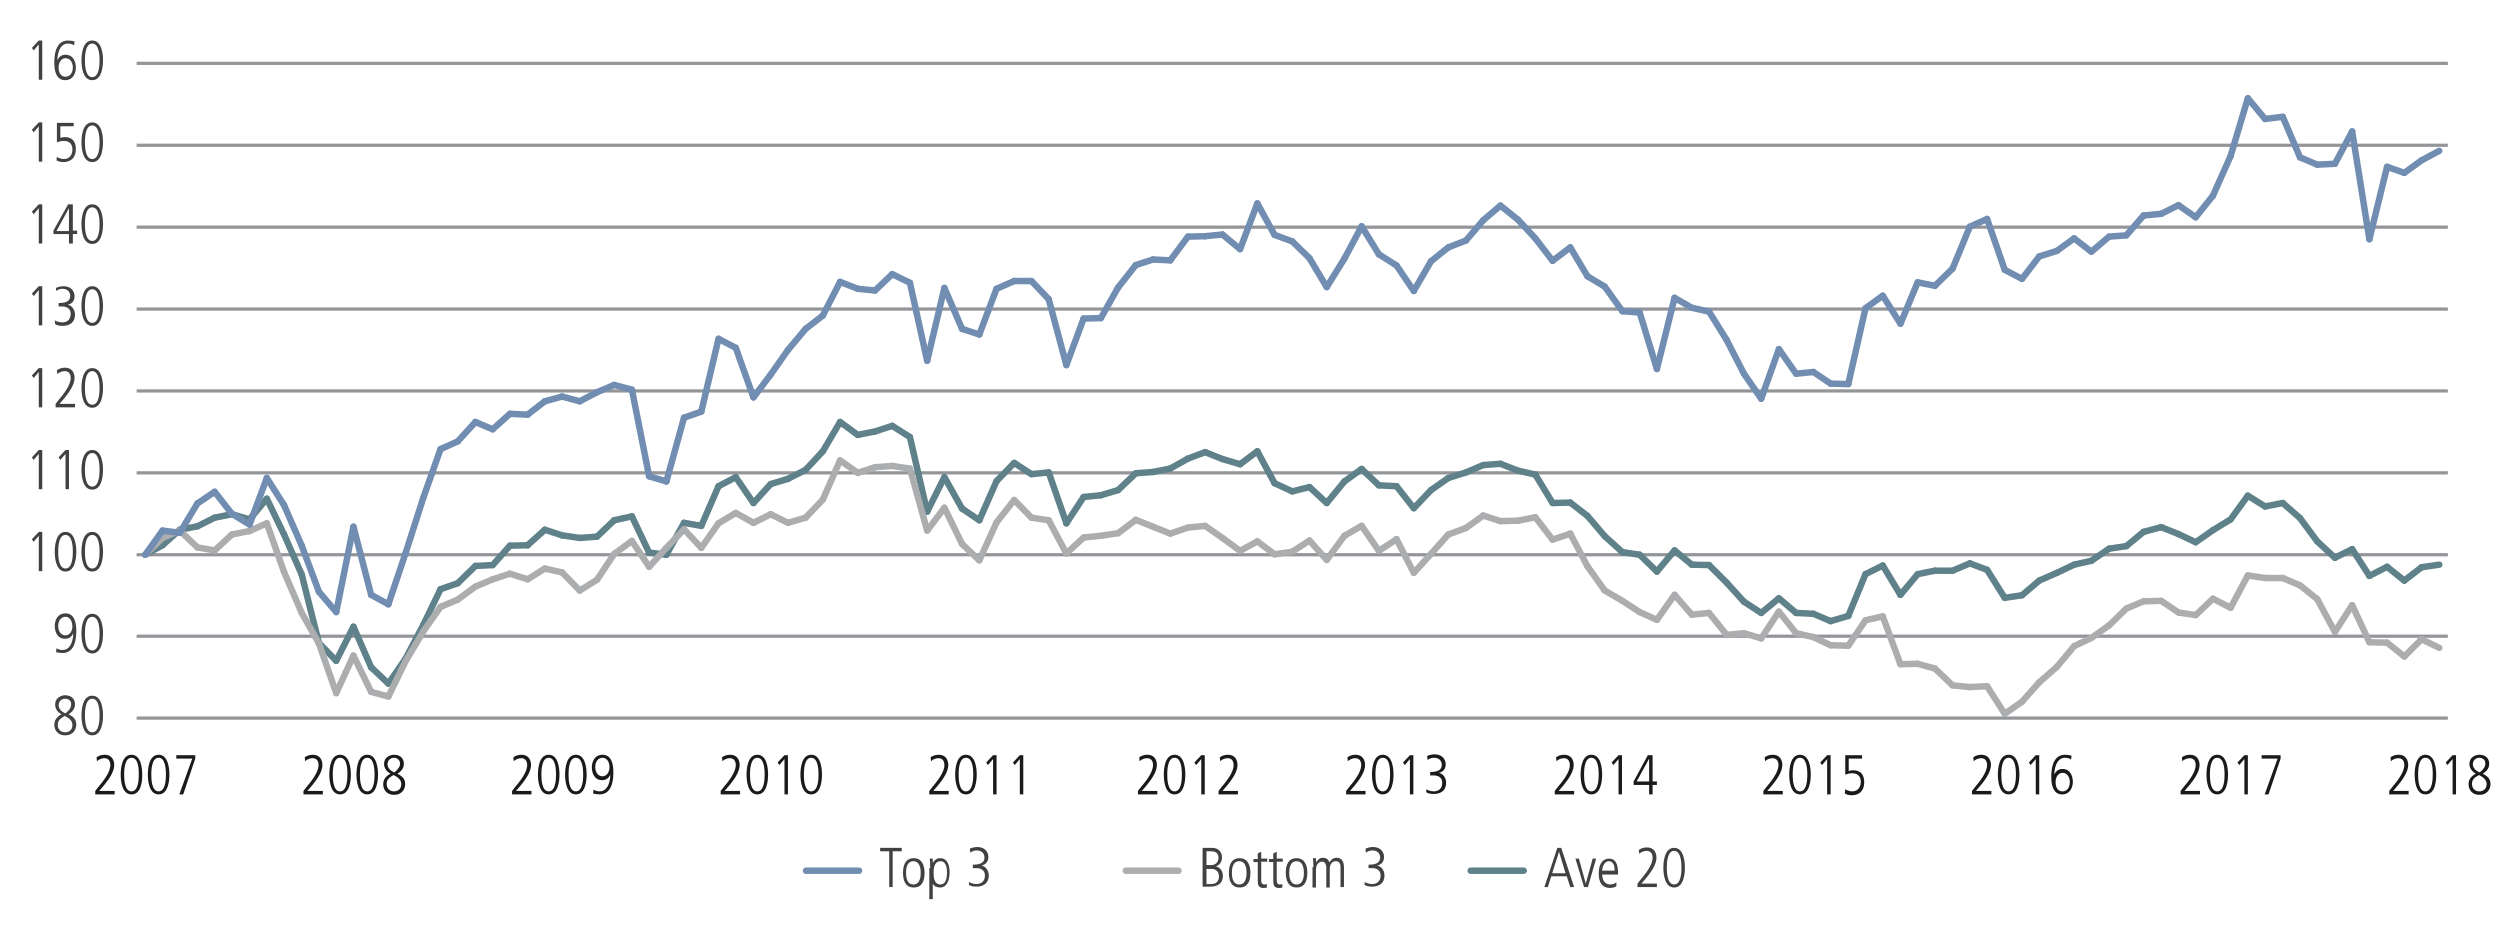 <?xml version="1.0" encoding="utf-8"?>
<!-- Generator: Adobe Illustrator 23.0.2, SVG Export Plug-In . SVG Version: 6.00 Build 0)  -->
<svg version="1.1" id="Layer_1" xmlns="http://www.w3.org/2000/svg" xmlns:xlink="http://www.w3.org/1999/xlink" x="0px" y="0px"
	 viewBox="0 0 580 218" style="enable-background:new 0 0 580 218;" xml:space="preserve">
<style type="text/css">
	.st0{fill:none;}
	.st1{enable-background:new    ;}
	.st2{fill:#414042;}
	.st3{fill:none;stroke:#939598;stroke-width:0.75;stroke-miterlimit:10;}
	.st4{fill:none;stroke:#5E818A;stroke-width:1.5;stroke-linecap:round;stroke-miterlimit:10;}
	.st5{fill:none;stroke:#ACADAF;stroke-width:1.5;stroke-linecap:round;stroke-miterlimit:10;}
	.st6{fill:none;stroke:#718DB1;stroke-width:1.5;stroke-linecap:round;stroke-miterlimit:10;}
	.st7{fill:#1A1A1A;}
</style>
<g id="Guides">
</g>
<g id="Live_Chart">
	<g>
		<g>
			<line class="st0" x1="31.7" y1="166.6" x2="567.9" y2="166.6"/>
		</g>
		<g>
			<g>
				<g class="st1">
					<path class="st2" d="M12.8,163.4c0-1.5,1.4-2.1,2.3-2.1c1.8,0,2.3,1.2,2.3,2.1c0,1.3-1,2-1.5,2.3c0.7,0.4,1.8,0.9,1.8,2.4
						c0,1-0.6,2.5-2.6,2.5c-1.6,0-2.5-1.1-2.5-2.5c0-1.6,1.5-2.3,1.7-2.4C13.4,165.3,12.8,164.5,12.8,163.4z M15,166.1l-0.3,0.2
						c-1.3,0.7-1.3,1.5-1.3,1.9c0,0.9,0.6,1.7,1.7,1.7c0.6,0,1.7-0.3,1.7-1.7C16.8,167,15.8,166.5,15,166.1z M15.1,162.1
						c-0.8,0-1.5,0.6-1.5,1.5c0,0.8,0.6,1.5,1.6,1.9c0.9-0.7,1.3-1.4,1.3-2C16.6,162.6,15.9,162.1,15.1,162.1z"/>
					<path class="st2" d="M21.4,170.6c-2.2,0-2.5-3.1-2.5-4.6s0.3-4.6,2.5-4.6s2.5,3.1,2.5,4.6S23.6,170.6,21.4,170.6z M21.4,162.1
						c-1.6,0-1.7,2.8-1.7,3.9s0.1,3.9,1.7,3.9s1.7-2.8,1.7-3.9S23,162.1,21.4,162.1z"/>
				</g>
				<g class="st1">
					<path class="st2" d="M13.1,150.4c0.2,0.1,0.6,0.4,1.4,0.4c2.4,0,2.5-3.5,2.5-3.9h0c-0.5,1.2-1.5,1.3-1.9,1.3
						c-1.9,0-2.4-1.8-2.4-3c0-1.2,0.6-2.9,2.5-2.9c2.2,0,2.5,2.5,2.5,4c0,1.1,0,5.2-3.2,5.2c-0.5,0-1-0.1-1.5-0.2L13.1,150.4z
						 M15.2,143.1c-0.7,0-1.7,0.5-1.7,2.2c0,0.6,0.3,2.1,1.7,2.1c0.9,0,1.6-0.9,1.6-2.1C16.7,143.5,15.8,143.1,15.2,143.1z"/>
					<path class="st2" d="M21.4,151.6c-2.2,0-2.5-3.1-2.5-4.6s0.3-4.6,2.5-4.6s2.5,3.1,2.5,4.6S23.6,151.6,21.4,151.6z M21.4,143.1
						c-1.6,0-1.7,2.8-1.7,3.9s0.1,3.9,1.7,3.9s1.7-2.8,1.7-3.9S23,143.1,21.4,143.1z"/>
				</g>
				<g class="st1">
					<path class="st2" d="M9,123.4h0.8v9.1H9v-8.2l-1.2,1.4l-0.4-0.6L9,123.4z"/>
					<path class="st2" d="M15.2,132.6c-2.2,0-2.5-3.1-2.5-4.6s0.3-4.6,2.5-4.6s2.5,3.1,2.5,4.6S17.4,132.6,15.2,132.6z M15.2,124.1
						c-1.6,0-1.7,2.8-1.7,3.9s0.1,3.9,1.7,3.9s1.7-2.8,1.7-3.9S16.8,124.1,15.2,124.1z"/>
					<path class="st2" d="M21.4,132.6c-2.2,0-2.5-3.1-2.5-4.6s0.3-4.6,2.5-4.6s2.5,3.1,2.5,4.6S23.6,132.6,21.4,132.6z M21.4,124.1
						c-1.6,0-1.7,2.8-1.7,3.9s0.1,3.9,1.7,3.9s1.7-2.8,1.7-3.9S23,124.1,21.4,124.1z"/>
				</g>
				<g class="st1">
					<path class="st2" d="M9,104.4h0.8v9.1H9v-8.2l-1.2,1.4l-0.4-0.6L9,104.4z"/>
					<path class="st2" d="M15.2,104.4H16v9.1h-0.8v-8.2l-1.2,1.4l-0.4-0.6L15.2,104.4z"/>
					<path class="st2" d="M21.4,113.6c-2.2,0-2.5-3.1-2.5-4.6s0.3-4.6,2.5-4.6s2.5,3.1,2.5,4.6S23.6,113.6,21.4,113.6z M21.4,105.1
						c-1.6,0-1.7,2.8-1.7,3.9s0.1,3.9,1.7,3.9s1.7-2.8,1.7-3.9S23,105.1,21.4,105.1z"/>
				</g>
				<g class="st1">
					<path class="st2" d="M9,85.4h0.8v9.1H9v-8.2l-1.2,1.4l-0.4-0.6L9,85.4z"/>
					<path class="st2" d="M12.9,93.7l0.7-0.9c1.1-1.3,2.8-3.4,2.8-5.1c0-0.9-0.4-1.6-1.4-1.6c-0.6,0-1.3,0.3-1.7,0.7l-0.1-0.9
						c0.4-0.3,1-0.6,1.9-0.6c1.6,0,2.2,1.2,2.2,2.4c0,1.7-1.5,3.6-2.3,4.6l-1.2,1.4h3.6v0.8h-4.5V93.7z"/>
					<path class="st2" d="M21.4,94.6c-2.2,0-2.5-3.1-2.5-4.6s0.3-4.6,2.5-4.6s2.5,3.1,2.5,4.6S23.6,94.6,21.4,94.6z M21.4,86.1
						c-1.6,0-1.7,2.8-1.7,3.9s0.1,3.9,1.7,3.9s1.7-2.8,1.7-3.9S23,86.1,21.4,86.1z"/>
				</g>
				<g class="st1">
					<path class="st2" d="M9,66.4h0.8v9.1H9v-8.2l-1.2,1.4l-0.4-0.6L9,66.4z"/>
					<path class="st2" d="M12.7,74.3c0.2,0.2,1.1,0.5,1.7,0.5c1,0,2-0.5,2-2c0-1.2-0.9-1.7-2-1.7h-0.8v-0.8c1.3,0,2.7-0.2,2.7-1.7
						c0-0.2-0.1-1.6-1.8-1.6c-0.4,0-0.9,0.1-1.5,0.5L13,66.8c0.3-0.2,1.2-0.4,1.7-0.4c2,0,2.6,1.4,2.6,2.3c0,1.1-0.6,1.8-1.6,2v0
						c0.7,0.1,1.7,0.9,1.7,2.3c0,1.7-1.1,2.6-2.9,2.6c-0.9,0-1.4-0.2-1.7-0.4L12.7,74.3z"/>
					<path class="st2" d="M21.4,75.6c-2.2,0-2.5-3.1-2.5-4.6s0.3-4.6,2.5-4.6s2.5,3.1,2.5,4.6S23.6,75.6,21.4,75.6z M21.4,67.1
						c-1.6,0-1.7,2.8-1.7,3.9s0.1,3.9,1.7,3.9s1.7-2.8,1.7-3.9S23,67.1,21.4,67.1z"/>
				</g>
				<g class="st1">
					<path class="st2" d="M9,47.4h0.8v9.1H9v-8.2l-1.2,1.4l-0.4-0.6L9,47.4z"/>
					<path class="st2" d="M15.8,47.4h1.1v6.1h1v0.8h-1v2.2H16v-2.2h-3.6v-0.8L15.8,47.4z M13.1,53.6H16v-5.3h0L13.1,53.6z"/>
					<path class="st2" d="M21.4,56.6c-2.2,0-2.5-3.1-2.5-4.6s0.3-4.6,2.5-4.6s2.5,3.1,2.5,4.6S23.6,56.6,21.4,56.6z M21.4,48.1
						c-1.6,0-1.7,2.8-1.7,3.9s0.1,3.9,1.7,3.9s1.7-2.8,1.7-3.9S23,48.1,21.4,48.1z"/>
				</g>
				<g class="st1">
					<path class="st2" d="M9,28.4h0.8v9.1H9v-8.2l-1.2,1.4l-0.4-0.6L9,28.4z"/>
					<path class="st2" d="M13.2,36.4c0.6,0.4,1.3,0.5,1.6,0.5c1.5,0,2-1.2,2-2.2c0-1.1-0.5-2-2-2c-0.7,0-0.9,0.1-1.5,0.3
						c0,0,0,0-0.1,0v-4.5h3.9v0.8H14V32c0.2-0.1,0.6-0.2,1-0.2c2,0,2.6,1.3,2.6,2.8c0,1.7-0.9,3-2.9,3c-0.8,0-1.2-0.2-1.6-0.4
						L13.2,36.4z"/>
					<path class="st2" d="M21.4,37.6c-2.2,0-2.5-3.1-2.5-4.6s0.3-4.6,2.5-4.6s2.5,3.1,2.5,4.6S23.6,37.6,21.4,37.6z M21.4,29.1
						c-1.6,0-1.7,2.8-1.7,3.9s0.1,3.9,1.7,3.9s1.7-2.8,1.7-3.9S23,29.1,21.4,29.1z"/>
				</g>
				<g class="st1">
					<path class="st2" d="M9,9.4h0.8v9.1H9v-8.2l-1.2,1.4l-0.4-0.6L9,9.4z"/>
					<path class="st2" d="M17.2,10.5c-0.2-0.1-0.6-0.4-1.4-0.4c-2.4,0-2.5,3.5-2.5,3.9h0c0.5-1.2,1.5-1.3,1.9-1.3
						c1.9,0,2.4,1.8,2.4,3c0,1.2-0.6,2.9-2.5,2.9c-2.2,0-2.5-2.5-2.5-4c0-1.1,0-5.2,3.2-5.2c0.5,0,1,0.1,1.5,0.2L17.2,10.5z
						 M15.2,17.8c0.7,0,1.7-0.5,1.7-2.2c0-0.6-0.3-2.1-1.7-2.1c-0.9,0-1.6,0.9-1.6,2.1C13.6,17.4,14.5,17.8,15.2,17.8z"/>
					<path class="st2" d="M21.4,18.6c-2.2,0-2.5-3.1-2.5-4.6s0.3-4.6,2.5-4.6s2.5,3.1,2.5,4.6S23.6,18.6,21.4,18.6z M21.4,10.1
						c-1.6,0-1.7,2.8-1.7,3.9s0.1,3.9,1.7,3.9s1.7-2.8,1.7-3.9S23,10.1,21.4,10.1z"/>
				</g>
			</g>
			<line class="st0" x1="31.7" y1="166.6" x2="31.7" y2="14.7"/>
			<g>
				<g>
					<line class="st3" x1="31.7" y1="166.6" x2="567.9" y2="166.6"/>
					<line class="st3" x1="31.7" y1="147.6" x2="567.9" y2="147.6"/>
					<line class="st3" x1="31.7" y1="128.7" x2="567.9" y2="128.7"/>
					<line class="st3" x1="31.7" y1="109.7" x2="567.9" y2="109.7"/>
					<line class="st3" x1="31.7" y1="90.7" x2="567.9" y2="90.7"/>
					<line class="st3" x1="31.7" y1="71.7" x2="567.9" y2="71.7"/>
					<line class="st3" x1="31.7" y1="52.7" x2="567.9" y2="52.7"/>
					<line class="st3" x1="31.7" y1="33.7" x2="567.9" y2="33.7"/>
					<line class="st3" x1="31.7" y1="14.7" x2="567.9" y2="14.7"/>
				</g>
			</g>
		</g>
		<g>
			<g>
				<g>
					<line class="st4" x1="37.7" y1="126.5" x2="33.7" y2="128.7"/>
					<line class="st4" x1="41.7" y1="122.9" x2="37.7" y2="126.5"/>
					<line class="st4" x1="45.8" y1="122.1" x2="41.7" y2="122.9"/>
					<line class="st4" x1="49.8" y1="120.1" x2="45.8" y2="122.1"/>
					<line class="st4" x1="53.8" y1="119.3" x2="49.8" y2="120.1"/>
					<line class="st4" x1="57.9" y1="120.5" x2="53.8" y2="119.3"/>
					<line class="st4" x1="61.9" y1="115.7" x2="57.9" y2="120.5"/>
					<line class="st4" x1="65.9" y1="124" x2="61.9" y2="115.7"/>
					<line class="st4" x1="70" y1="133.3" x2="65.9" y2="124"/>
					<line class="st4" x1="74" y1="149.2" x2="70" y2="133.3"/>
					<line class="st4" x1="78" y1="153.3" x2="74" y2="149.2"/>
					<line class="st4" x1="82" y1="145.4" x2="78" y2="153.3"/>
					<line class="st4" x1="86.1" y1="154.8" x2="82" y2="145.4"/>
					<line class="st4" x1="90.1" y1="158.6" x2="86.1" y2="154.8"/>
					<line class="st4" x1="94.1" y1="152.8" x2="90.1" y2="158.6"/>
					<line class="st4" x1="98.2" y1="145" x2="94.1" y2="152.8"/>
					<line class="st4" x1="102.2" y1="136.7" x2="98.2" y2="145"/>
					<line class="st4" x1="106.2" y1="135.3" x2="102.2" y2="136.7"/>
					<line class="st4" x1="110.3" y1="131.3" x2="106.2" y2="135.3"/>
					<line class="st4" x1="114.3" y1="131.1" x2="110.3" y2="131.3"/>
					<line class="st4" x1="118.3" y1="126.6" x2="114.3" y2="131.1"/>
					<line class="st4" x1="122.4" y1="126.5" x2="118.3" y2="126.6"/>
					<line class="st4" x1="126.4" y1="122.9" x2="122.4" y2="126.5"/>
					<line class="st4" x1="130.4" y1="124.2" x2="126.4" y2="122.9"/>
					<line class="st4" x1="134.5" y1="124.8" x2="130.4" y2="124.2"/>
					<line class="st4" x1="138.5" y1="124.5" x2="134.5" y2="124.8"/>
					<line class="st4" x1="142.5" y1="120.7" x2="138.5" y2="124.5"/>
					<line class="st4" x1="146.6" y1="119.8" x2="142.5" y2="120.7"/>
					<line class="st4" x1="150.6" y1="128.2" x2="146.6" y2="119.8"/>
					<line class="st4" x1="154.6" y1="128.7" x2="150.6" y2="128.2"/>
					<line class="st4" x1="158.7" y1="121.3" x2="154.6" y2="128.7"/>
					<line class="st4" x1="162.7" y1="122" x2="158.7" y2="121.3"/>
					<line class="st4" x1="166.7" y1="112.8" x2="162.7" y2="122"/>
					<line class="st4" x1="170.7" y1="110.7" x2="166.7" y2="112.8"/>
					<line class="st4" x1="174.8" y1="116.7" x2="170.7" y2="110.7"/>
					<line class="st4" x1="178.8" y1="112.3" x2="174.8" y2="116.7"/>
					<line class="st4" x1="182.8" y1="111.1" x2="178.8" y2="112.3"/>
					<line class="st4" x1="186.9" y1="109" x2="182.8" y2="111.1"/>
					<line class="st4" x1="190.9" y1="104.7" x2="186.9" y2="109"/>
					<line class="st4" x1="194.9" y1="97.9" x2="190.9" y2="104.7"/>
					<line class="st4" x1="199" y1="100.9" x2="194.9" y2="97.9"/>
					<line class="st4" x1="203" y1="100.1" x2="199" y2="100.9"/>
					<line class="st4" x1="207" y1="98.8" x2="203" y2="100.1"/>
					<line class="st4" x1="211.1" y1="101.4" x2="207" y2="98.8"/>
					<line class="st4" x1="215.1" y1="118.7" x2="211.1" y2="101.4"/>
					<line class="st4" x1="219.1" y1="110.7" x2="215.1" y2="118.7"/>
					<line class="st4" x1="223.2" y1="118" x2="219.1" y2="110.7"/>
					<line class="st4" x1="227.2" y1="120.7" x2="223.2" y2="118"/>
					<line class="st4" x1="231.2" y1="111.6" x2="227.2" y2="120.7"/>
					<line class="st4" x1="235.3" y1="107.4" x2="231.2" y2="111.6"/>
					<line class="st4" x1="239.3" y1="110" x2="235.3" y2="107.4"/>
					<line class="st4" x1="243.3" y1="109.6" x2="239.3" y2="110"/>
					<line class="st4" x1="247.4" y1="121.4" x2="243.3" y2="109.6"/>
					<line class="st4" x1="251.4" y1="115.3" x2="247.4" y2="121.4"/>
					<line class="st4" x1="255.4" y1="114.9" x2="251.4" y2="115.3"/>
					<line class="st4" x1="259.4" y1="113.7" x2="255.4" y2="114.9"/>
					<line class="st4" x1="263.5" y1="109.8" x2="259.4" y2="113.7"/>
					<line class="st4" x1="267.5" y1="109.5" x2="263.5" y2="109.8"/>
					<line class="st4" x1="271.5" y1="108.7" x2="267.5" y2="109.5"/>
					<line class="st4" x1="275.6" y1="106.4" x2="271.5" y2="108.7"/>
					<line class="st4" x1="279.6" y1="104.9" x2="275.6" y2="106.4"/>
					<line class="st4" x1="283.6" y1="106.5" x2="279.6" y2="104.9"/>
					<line class="st4" x1="287.7" y1="107.7" x2="283.6" y2="106.5"/>
					<line class="st4" x1="291.7" y1="104.7" x2="287.7" y2="107.7"/>
					<line class="st4" x1="295.7" y1="112.1" x2="291.7" y2="104.7"/>
					<line class="st4" x1="299.8" y1="114" x2="295.7" y2="112.1"/>
					<line class="st4" x1="303.8" y1="113" x2="299.8" y2="114"/>
					<line class="st4" x1="307.8" y1="116.7" x2="303.8" y2="113"/>
					<line class="st4" x1="311.9" y1="111.7" x2="307.8" y2="116.7"/>
					<line class="st4" x1="315.9" y1="108.8" x2="311.9" y2="111.7"/>
					<line class="st4" x1="319.9" y1="112.6" x2="315.9" y2="108.8"/>
					<line class="st4" x1="324" y1="112.8" x2="319.9" y2="112.6"/>
					<line class="st4" x1="328" y1="117.9" x2="324" y2="112.8"/>
					<line class="st4" x1="332" y1="113.7" x2="328" y2="117.9"/>
					<line class="st4" x1="336" y1="110.9" x2="332" y2="113.7"/>
					<line class="st4" x1="340.1" y1="109.6" x2="336" y2="110.9"/>
					<line class="st4" x1="344.1" y1="107.9" x2="340.1" y2="109.6"/>
					<line class="st4" x1="348.1" y1="107.6" x2="344.1" y2="107.9"/>
					<line class="st4" x1="352.2" y1="109.2" x2="348.1" y2="107.6"/>
					<line class="st4" x1="356.2" y1="110.1" x2="352.2" y2="109.2"/>
					<line class="st4" x1="360.2" y1="116.7" x2="356.2" y2="110.1"/>
					<line class="st4" x1="364.3" y1="116.6" x2="360.2" y2="116.7"/>
					<line class="st4" x1="368.3" y1="119.7" x2="364.3" y2="116.6"/>
					<line class="st4" x1="372.3" y1="124.4" x2="368.3" y2="119.7"/>
					<line class="st4" x1="376.4" y1="128.1" x2="372.3" y2="124.4"/>
					<line class="st4" x1="380.4" y1="128.7" x2="376.4" y2="128.1"/>
					<line class="st4" x1="384.4" y1="132.6" x2="380.4" y2="128.7"/>
					<line class="st4" x1="388.5" y1="127.7" x2="384.4" y2="132.6"/>
					<line class="st4" x1="392.5" y1="131" x2="388.5" y2="127.7"/>
					<line class="st4" x1="396.5" y1="131.1" x2="392.5" y2="131"/>
					<line class="st4" x1="400.6" y1="135.2" x2="396.5" y2="131.1"/>
					<line class="st4" x1="404.6" y1="139.6" x2="400.6" y2="135.2"/>
					<line class="st4" x1="408.6" y1="142.2" x2="404.6" y2="139.6"/>
					<line class="st4" x1="412.7" y1="138.8" x2="408.6" y2="142.2"/>
					<line class="st4" x1="416.7" y1="142.2" x2="412.7" y2="138.8"/>
					<line class="st4" x1="420.7" y1="142.4" x2="416.7" y2="142.2"/>
					<line class="st4" x1="424.7" y1="144.1" x2="420.7" y2="142.4"/>
					<line class="st4" x1="428.8" y1="142.9" x2="424.7" y2="144.1"/>
					<line class="st4" x1="432.8" y1="133.2" x2="428.8" y2="142.9"/>
					<line class="st4" x1="436.8" y1="131.2" x2="432.8" y2="133.2"/>
					<line class="st4" x1="440.9" y1="138" x2="436.8" y2="131.2"/>
					<line class="st4" x1="444.9" y1="133.2" x2="440.9" y2="138"/>
					<line class="st4" x1="448.9" y1="132.4" x2="444.9" y2="133.2"/>
					<line class="st4" x1="453" y1="132.4" x2="448.9" y2="132.4"/>
					<line class="st4" x1="457" y1="130.7" x2="453" y2="132.4"/>
					<line class="st4" x1="461" y1="132.2" x2="457" y2="130.7"/>
					<line class="st4" x1="465.1" y1="138.7" x2="461" y2="132.2"/>
					<line class="st4" x1="469.1" y1="138.1" x2="465.1" y2="138.7"/>
					<line class="st4" x1="473.1" y1="134.7" x2="469.1" y2="138.1"/>
					<line class="st4" x1="477.2" y1="132.9" x2="473.1" y2="134.7"/>
					<line class="st4" x1="481.2" y1="131" x2="477.2" y2="132.9"/>
					<line class="st4" x1="485.2" y1="130.1" x2="481.2" y2="131"/>
					<line class="st4" x1="489.3" y1="127.3" x2="485.2" y2="130.1"/>
					<line class="st4" x1="493.3" y1="126.7" x2="489.3" y2="127.3"/>
					<line class="st4" x1="497.3" y1="123.4" x2="493.3" y2="126.7"/>
					<line class="st4" x1="501.4" y1="122.3" x2="497.3" y2="123.4"/>
					<line class="st4" x1="505.4" y1="123.9" x2="501.4" y2="122.3"/>
					<line class="st4" x1="509.4" y1="125.8" x2="505.4" y2="123.9"/>
					<line class="st4" x1="513.4" y1="123" x2="509.4" y2="125.8"/>
					<line class="st4" x1="517.5" y1="120.5" x2="513.4" y2="123"/>
					<line class="st4" x1="521.5" y1="115" x2="517.5" y2="120.5"/>
					<line class="st4" x1="525.5" y1="117.5" x2="521.5" y2="115"/>
					<line class="st4" x1="529.6" y1="116.7" x2="525.5" y2="117.5"/>
					<line class="st4" x1="533.6" y1="120.2" x2="529.6" y2="116.7"/>
					<line class="st4" x1="537.6" y1="125.6" x2="533.6" y2="120.2"/>
					<line class="st4" x1="541.7" y1="129.4" x2="537.6" y2="125.6"/>
					<line class="st4" x1="545.7" y1="127.4" x2="541.7" y2="129.4"/>
					<line class="st4" x1="549.7" y1="133.6" x2="545.7" y2="127.4"/>
					<line class="st4" x1="553.8" y1="131.5" x2="549.7" y2="133.6"/>
					<line class="st4" x1="557.8" y1="134.7" x2="553.8" y2="131.5"/>
					<line class="st4" x1="561.8" y1="131.6" x2="557.8" y2="134.7"/>
					<line class="st4" x1="565.9" y1="131" x2="561.8" y2="131.6"/>
				</g>
			</g>
			<g>
				<g>
					<line class="st5" x1="37.7" y1="124.8" x2="33.7" y2="128.7"/>
					<line class="st5" x1="41.7" y1="123.1" x2="37.7" y2="124.8"/>
					<line class="st5" x1="45.8" y1="127" x2="41.7" y2="123.1"/>
					<line class="st5" x1="49.8" y1="127.7" x2="45.8" y2="127"/>
					<line class="st5" x1="53.8" y1="124" x2="49.8" y2="127.7"/>
					<line class="st5" x1="57.9" y1="123.2" x2="53.8" y2="124"/>
					<line class="st5" x1="61.9" y1="121.4" x2="57.9" y2="123.2"/>
					<line class="st5" x1="65.9" y1="132.7" x2="61.9" y2="121.4"/>
					<line class="st5" x1="70" y1="142.2" x2="65.9" y2="132.7"/>
					<line class="st5" x1="74" y1="149.3" x2="70" y2="142.2"/>
					<line class="st5" x1="78" y1="160.8" x2="74" y2="149.3"/>
					<line class="st5" x1="82" y1="152.1" x2="78" y2="160.8"/>
					<line class="st5" x1="86.1" y1="160.5" x2="82" y2="152.1"/>
					<line class="st5" x1="90.1" y1="161.6" x2="86.1" y2="160.5"/>
					<line class="st5" x1="94.1" y1="153.4" x2="90.1" y2="161.6"/>
					<line class="st5" x1="98.2" y1="146.5" x2="94.1" y2="153.4"/>
					<line class="st5" x1="102.2" y1="140.8" x2="98.2" y2="146.5"/>
					<line class="st5" x1="106.2" y1="139.1" x2="102.2" y2="140.8"/>
					<line class="st5" x1="110.3" y1="136.1" x2="106.2" y2="139.1"/>
					<line class="st5" x1="114.3" y1="134.4" x2="110.3" y2="136.1"/>
					<line class="st5" x1="118.3" y1="133.1" x2="114.3" y2="134.4"/>
					<line class="st5" x1="122.4" y1="134.4" x2="118.3" y2="133.1"/>
					<line class="st5" x1="126.4" y1="131.9" x2="122.4" y2="134.4"/>
					<line class="st5" x1="130.4" y1="132.8" x2="126.4" y2="131.9"/>
					<line class="st5" x1="134.5" y1="137" x2="130.4" y2="132.8"/>
					<line class="st5" x1="138.5" y1="134.5" x2="134.5" y2="137"/>
					<line class="st5" x1="142.5" y1="128.5" x2="138.5" y2="134.5"/>
					<line class="st5" x1="146.6" y1="125.5" x2="142.5" y2="128.5"/>
					<line class="st5" x1="150.6" y1="131.5" x2="146.6" y2="125.5"/>
					<line class="st5" x1="154.6" y1="127.1" x2="150.6" y2="131.5"/>
					<line class="st5" x1="158.7" y1="122.8" x2="154.6" y2="127.1"/>
					<line class="st5" x1="162.7" y1="127.1" x2="158.7" y2="122.8"/>
					<line class="st5" x1="166.7" y1="121.4" x2="162.7" y2="127.1"/>
					<line class="st5" x1="170.7" y1="119" x2="166.7" y2="121.4"/>
					<line class="st5" x1="174.8" y1="121.3" x2="170.7" y2="119"/>
					<line class="st5" x1="178.8" y1="119.3" x2="174.8" y2="121.3"/>
					<line class="st5" x1="182.8" y1="121.3" x2="178.8" y2="119.3"/>
					<line class="st5" x1="186.9" y1="120.1" x2="182.8" y2="121.3"/>
					<line class="st5" x1="190.9" y1="115.9" x2="186.9" y2="120.1"/>
					<line class="st5" x1="194.9" y1="106.8" x2="190.9" y2="115.9"/>
					<line class="st5" x1="199" y1="109.7" x2="194.9" y2="106.8"/>
					<line class="st5" x1="203" y1="108.4" x2="199" y2="109.7"/>
					<line class="st5" x1="207" y1="108.1" x2="203" y2="108.4"/>
					<line class="st5" x1="211.1" y1="108.7" x2="207" y2="108.1"/>
					<line class="st5" x1="215.1" y1="123.1" x2="211.1" y2="108.7"/>
					<line class="st5" x1="219.1" y1="117.8" x2="215.1" y2="123.1"/>
					<line class="st5" x1="223.2" y1="126.2" x2="219.1" y2="117.8"/>
					<line class="st5" x1="227.2" y1="130" x2="223.2" y2="126.2"/>
					<line class="st5" x1="231.2" y1="121.2" x2="227.2" y2="130"/>
					<line class="st5" x1="235.3" y1="116" x2="231.2" y2="121.2"/>
					<line class="st5" x1="239.3" y1="120.1" x2="235.3" y2="116"/>
					<line class="st5" x1="243.3" y1="120.7" x2="239.3" y2="120.1"/>
					<line class="st5" x1="247.4" y1="128.4" x2="243.3" y2="120.7"/>
					<line class="st5" x1="251.4" y1="124.7" x2="247.4" y2="128.4"/>
					<line class="st5" x1="255.4" y1="124.3" x2="251.4" y2="124.7"/>
					<line class="st5" x1="259.4" y1="123.7" x2="255.4" y2="124.3"/>
					<line class="st5" x1="263.5" y1="120.6" x2="259.4" y2="123.7"/>
					<line class="st5" x1="267.5" y1="122.2" x2="263.5" y2="120.6"/>
					<line class="st5" x1="271.5" y1="123.8" x2="267.5" y2="122.2"/>
					<line class="st5" x1="275.6" y1="122.4" x2="271.5" y2="123.8"/>
					<line class="st5" x1="279.6" y1="122" x2="275.6" y2="122.4"/>
					<line class="st5" x1="283.6" y1="124.8" x2="279.6" y2="122"/>
					<line class="st5" x1="287.7" y1="127.8" x2="283.6" y2="124.8"/>
					<line class="st5" x1="291.7" y1="125.6" x2="287.7" y2="127.8"/>
					<line class="st5" x1="295.7" y1="128.6" x2="291.7" y2="125.6"/>
					<line class="st5" x1="299.8" y1="128" x2="295.7" y2="128.6"/>
					<line class="st5" x1="303.8" y1="125.4" x2="299.8" y2="128"/>
					<line class="st5" x1="307.8" y1="129.9" x2="303.8" y2="125.4"/>
					<line class="st5" x1="311.9" y1="124.3" x2="307.8" y2="129.9"/>
					<line class="st5" x1="315.9" y1="122" x2="311.9" y2="124.3"/>
					<line class="st5" x1="319.9" y1="127.8" x2="315.9" y2="122"/>
					<line class="st5" x1="324" y1="125.1" x2="319.9" y2="127.8"/>
					<line class="st5" x1="328" y1="132.9" x2="324" y2="125.1"/>
					<line class="st5" x1="332" y1="128.5" x2="328" y2="132.9"/>
					<line class="st5" x1="336" y1="124" x2="332" y2="128.5"/>
					<line class="st5" x1="340.1" y1="122.5" x2="336" y2="124"/>
					<line class="st5" x1="344.1" y1="119.6" x2="340.1" y2="122.5"/>
					<line class="st5" x1="348.1" y1="120.9" x2="344.1" y2="119.6"/>
					<line class="st5" x1="352.2" y1="120.8" x2="348.1" y2="120.9"/>
					<line class="st5" x1="356.2" y1="120" x2="352.2" y2="120.8"/>
					<line class="st5" x1="360.2" y1="125.2" x2="356.2" y2="120"/>
					<line class="st5" x1="364.3" y1="123.8" x2="360.2" y2="125.2"/>
					<line class="st5" x1="368.3" y1="131.4" x2="364.3" y2="123.8"/>
					<line class="st5" x1="372.3" y1="137" x2="368.3" y2="131.4"/>
					<line class="st5" x1="376.4" y1="139.4" x2="372.3" y2="137"/>
					<line class="st5" x1="380.4" y1="142" x2="376.4" y2="139.4"/>
					<line class="st5" x1="384.4" y1="143.8" x2="380.4" y2="142"/>
					<line class="st5" x1="388.5" y1="138" x2="384.4" y2="143.8"/>
					<line class="st5" x1="392.5" y1="142.6" x2="388.5" y2="138"/>
					<line class="st5" x1="396.5" y1="142.2" x2="392.5" y2="142.6"/>
					<line class="st5" x1="400.6" y1="147.3" x2="396.5" y2="142.2"/>
					<line class="st5" x1="404.6" y1="146.9" x2="400.6" y2="147.3"/>
					<line class="st5" x1="408.6" y1="148.1" x2="404.6" y2="146.9"/>
					<line class="st5" x1="412.7" y1="141.9" x2="408.6" y2="148.1"/>
					<line class="st5" x1="416.7" y1="146.9" x2="412.7" y2="141.9"/>
					<line class="st5" x1="420.7" y1="147.8" x2="416.7" y2="146.9"/>
					<line class="st5" x1="424.7" y1="149.7" x2="420.7" y2="147.8"/>
					<line class="st5" x1="428.8" y1="149.8" x2="424.7" y2="149.7"/>
					<line class="st5" x1="432.8" y1="143.9" x2="428.8" y2="149.8"/>
					<line class="st5" x1="436.8" y1="143" x2="432.8" y2="143.9"/>
					<line class="st5" x1="440.9" y1="154.1" x2="436.8" y2="143"/>
					<line class="st5" x1="444.9" y1="154" x2="440.9" y2="154.1"/>
					<line class="st5" x1="448.9" y1="155.1" x2="444.9" y2="154"/>
					<line class="st5" x1="453" y1="159" x2="448.9" y2="155.1"/>
					<line class="st5" x1="457" y1="159.4" x2="453" y2="159"/>
					<line class="st5" x1="461" y1="159.2" x2="457" y2="159.4"/>
					<line class="st5" x1="465.1" y1="165.6" x2="461" y2="159.2"/>
					<line class="st5" x1="469.1" y1="162.8" x2="465.1" y2="165.6"/>
					<line class="st5" x1="473.1" y1="158.3" x2="469.1" y2="162.8"/>
					<line class="st5" x1="477.2" y1="154.7" x2="473.1" y2="158.3"/>
					<line class="st5" x1="481.2" y1="149.9" x2="477.2" y2="154.7"/>
					<line class="st5" x1="485.2" y1="148" x2="481.2" y2="149.9"/>
					<line class="st5" x1="489.3" y1="145.1" x2="485.2" y2="148"/>
					<line class="st5" x1="493.3" y1="141.2" x2="489.3" y2="145.1"/>
					<line class="st5" x1="497.3" y1="139.5" x2="493.3" y2="141.2"/>
					<line class="st5" x1="501.4" y1="139.4" x2="497.3" y2="139.5"/>
					<line class="st5" x1="505.4" y1="142.1" x2="501.4" y2="139.4"/>
					<line class="st5" x1="509.4" y1="142.7" x2="505.4" y2="142.1"/>
					<line class="st5" x1="513.4" y1="138.9" x2="509.4" y2="142.7"/>
					<line class="st5" x1="517.5" y1="141" x2="513.4" y2="138.9"/>
					<line class="st5" x1="521.5" y1="133.5" x2="517.5" y2="141"/>
					<line class="st5" x1="525.5" y1="134.1" x2="521.5" y2="133.5"/>
					<line class="st5" x1="529.6" y1="134.1" x2="525.5" y2="134.1"/>
					<line class="st5" x1="533.6" y1="135.8" x2="529.6" y2="134.1"/>
					<line class="st5" x1="537.6" y1="139" x2="533.6" y2="135.8"/>
					<line class="st5" x1="541.7" y1="146.6" x2="537.6" y2="139"/>
					<line class="st5" x1="545.7" y1="140.4" x2="541.7" y2="146.6"/>
					<line class="st5" x1="549.7" y1="149" x2="545.7" y2="140.4"/>
					<line class="st5" x1="553.8" y1="149.1" x2="549.7" y2="149"/>
					<line class="st5" x1="557.8" y1="152.3" x2="553.8" y2="149.1"/>
					<line class="st5" x1="561.8" y1="148.3" x2="557.8" y2="152.3"/>
					<line class="st5" x1="565.9" y1="150.3" x2="561.8" y2="148.3"/>
				</g>
			</g>
			<g>
				<g>
					<line class="st6" x1="37.7" y1="123.1" x2="33.7" y2="128.7"/>
					<line class="st6" x1="41.7" y1="123.6" x2="37.7" y2="123.1"/>
					<line class="st6" x1="45.8" y1="116.8" x2="41.7" y2="123.6"/>
					<line class="st6" x1="49.8" y1="114.1" x2="45.8" y2="116.8"/>
					<line class="st6" x1="53.8" y1="119.2" x2="49.8" y2="114.1"/>
					<line class="st6" x1="57.9" y1="121.7" x2="53.8" y2="119.2"/>
					<line class="st6" x1="61.9" y1="110.9" x2="57.9" y2="121.7"/>
					<line class="st6" x1="65.9" y1="117.2" x2="61.9" y2="110.9"/>
					<line class="st6" x1="70" y1="126.6" x2="65.9" y2="117.2"/>
					<line class="st6" x1="74" y1="137.3" x2="70" y2="126.6"/>
					<line class="st6" x1="78" y1="142" x2="74" y2="137.3"/>
					<line class="st6" x1="82" y1="122.2" x2="78" y2="142"/>
					<line class="st6" x1="86.1" y1="138" x2="82" y2="122.2"/>
					<line class="st6" x1="90.1" y1="140.2" x2="86.1" y2="138"/>
					<line class="st6" x1="94.1" y1="128.3" x2="90.1" y2="140.2"/>
					<line class="st6" x1="98.2" y1="115.5" x2="94.1" y2="128.3"/>
					<line class="st6" x1="102.2" y1="104.2" x2="98.2" y2="115.5"/>
					<line class="st6" x1="106.2" y1="102.4" x2="102.2" y2="104.2"/>
					<line class="st6" x1="110.3" y1="97.9" x2="106.2" y2="102.4"/>
					<line class="st6" x1="114.3" y1="99.6" x2="110.3" y2="97.9"/>
					<line class="st6" x1="118.3" y1="96" x2="114.3" y2="99.6"/>
					<line class="st6" x1="122.4" y1="96.2" x2="118.3" y2="96"/>
					<line class="st6" x1="126.4" y1="93.1" x2="122.4" y2="96.2"/>
					<line class="st6" x1="130.4" y1="92" x2="126.4" y2="93.1"/>
					<line class="st6" x1="134.5" y1="93.1" x2="130.4" y2="92"/>
					<line class="st6" x1="138.5" y1="91" x2="134.5" y2="93.1"/>
					<line class="st6" x1="142.5" y1="89.3" x2="138.5" y2="91"/>
					<line class="st6" x1="146.6" y1="90.4" x2="142.5" y2="89.3"/>
					<line class="st6" x1="150.6" y1="110.5" x2="146.6" y2="90.4"/>
					<line class="st6" x1="154.6" y1="111.7" x2="150.6" y2="110.5"/>
					<line class="st6" x1="158.7" y1="96.9" x2="154.6" y2="111.7"/>
					<line class="st6" x1="162.7" y1="95.5" x2="158.7" y2="96.9"/>
					<line class="st6" x1="166.7" y1="78.6" x2="162.7" y2="95.5"/>
					<line class="st6" x1="170.7" y1="80.7" x2="166.7" y2="78.6"/>
					<line class="st6" x1="174.8" y1="92.2" x2="170.7" y2="80.7"/>
					<line class="st6" x1="178.8" y1="86.9" x2="174.8" y2="92.2"/>
					<line class="st6" x1="182.8" y1="81.2" x2="178.8" y2="86.9"/>
					<line class="st6" x1="186.9" y1="76.3" x2="182.8" y2="81.2"/>
					<line class="st6" x1="190.9" y1="73.2" x2="186.9" y2="76.3"/>
					<line class="st6" x1="194.9" y1="65.4" x2="190.9" y2="73.2"/>
					<line class="st6" x1="199" y1="67" x2="194.9" y2="65.4"/>
					<line class="st6" x1="203" y1="67.4" x2="199" y2="67"/>
					<line class="st6" x1="207" y1="63.6" x2="203" y2="67.4"/>
					<line class="st6" x1="211.1" y1="65.6" x2="207" y2="63.6"/>
					<line class="st6" x1="215.1" y1="83.7" x2="211.1" y2="65.6"/>
					<line class="st6" x1="219.1" y1="66.8" x2="215.1" y2="83.7"/>
					<line class="st6" x1="223.2" y1="76.3" x2="219.1" y2="66.8"/>
					<line class="st6" x1="227.2" y1="77.6" x2="223.2" y2="76.3"/>
					<line class="st6" x1="231.2" y1="67" x2="227.2" y2="77.6"/>
					<line class="st6" x1="235.3" y1="65.2" x2="231.2" y2="67"/>
					<line class="st6" x1="239.3" y1="65.2" x2="235.3" y2="65.2"/>
					<line class="st6" x1="243.3" y1="69.4" x2="239.3" y2="65.2"/>
					<line class="st6" x1="247.4" y1="84.7" x2="243.3" y2="69.4"/>
					<line class="st6" x1="251.4" y1="73.9" x2="247.4" y2="84.7"/>
					<line class="st6" x1="255.4" y1="73.8" x2="251.4" y2="73.9"/>
					<line class="st6" x1="259.4" y1="66.7" x2="255.4" y2="73.8"/>
					<line class="st6" x1="263.5" y1="61.5" x2="259.4" y2="66.7"/>
					<line class="st6" x1="267.5" y1="60.2" x2="263.5" y2="61.5"/>
					<line class="st6" x1="271.5" y1="60.4" x2="267.5" y2="60.2"/>
					<line class="st6" x1="275.6" y1="54.9" x2="271.5" y2="60.4"/>
					<line class="st6" x1="279.6" y1="54.8" x2="275.6" y2="54.9"/>
					<line class="st6" x1="283.6" y1="54.4" x2="279.6" y2="54.8"/>
					<line class="st6" x1="287.7" y1="57.8" x2="283.6" y2="54.4"/>
					<line class="st6" x1="291.7" y1="47.2" x2="287.7" y2="57.8"/>
					<line class="st6" x1="295.7" y1="54.5" x2="291.7" y2="47.2"/>
					<line class="st6" x1="299.8" y1="56" x2="295.7" y2="54.5"/>
					<line class="st6" x1="303.8" y1="59.9" x2="299.8" y2="56"/>
					<line class="st6" x1="307.8" y1="66.6" x2="303.8" y2="59.9"/>
					<line class="st6" x1="311.9" y1="60" x2="307.8" y2="66.6"/>
					<line class="st6" x1="315.9" y1="52.5" x2="311.9" y2="60"/>
					<line class="st6" x1="319.9" y1="59" x2="315.9" y2="52.5"/>
					<line class="st6" x1="324" y1="61.6" x2="319.9" y2="59"/>
					<line class="st6" x1="328" y1="67.5" x2="324" y2="61.6"/>
					<line class="st6" x1="332" y1="60.6" x2="328" y2="67.5"/>
					<line class="st6" x1="336" y1="57.4" x2="332" y2="60.6"/>
					<line class="st6" x1="340.1" y1="55.8" x2="336" y2="57.4"/>
					<line class="st6" x1="344.1" y1="51.1" x2="340.1" y2="55.8"/>
					<line class="st6" x1="348.1" y1="47.7" x2="344.1" y2="51.1"/>
					<line class="st6" x1="352.2" y1="51" x2="348.1" y2="47.7"/>
					<line class="st6" x1="356.2" y1="55.3" x2="352.2" y2="51"/>
					<line class="st6" x1="360.2" y1="60.5" x2="356.2" y2="55.3"/>
					<line class="st6" x1="364.3" y1="57.4" x2="360.2" y2="60.5"/>
					<line class="st6" x1="368.3" y1="64.1" x2="364.3" y2="57.4"/>
					<line class="st6" x1="372.3" y1="66.5" x2="368.3" y2="64.1"/>
					<line class="st6" x1="376.4" y1="72.2" x2="372.3" y2="66.5"/>
					<line class="st6" x1="380.4" y1="72.5" x2="376.4" y2="72.2"/>
					<line class="st6" x1="384.4" y1="85.6" x2="380.4" y2="72.5"/>
					<line class="st6" x1="388.5" y1="69.1" x2="384.4" y2="85.6"/>
					<line class="st6" x1="392.5" y1="71.4" x2="388.5" y2="69.1"/>
					<line class="st6" x1="396.5" y1="72.3" x2="392.5" y2="71.4"/>
					<line class="st6" x1="400.6" y1="78.9" x2="396.5" y2="72.3"/>
					<line class="st6" x1="404.6" y1="86.7" x2="400.6" y2="78.9"/>
					<line class="st6" x1="408.6" y1="92.5" x2="404.6" y2="86.7"/>
					<line class="st6" x1="412.7" y1="81" x2="408.6" y2="92.5"/>
					<line class="st6" x1="416.7" y1="86.7" x2="412.7" y2="81"/>
					<line class="st6" x1="420.7" y1="86.3" x2="416.7" y2="86.7"/>
					<line class="st6" x1="424.7" y1="89" x2="420.7" y2="86.3"/>
					<line class="st6" x1="428.8" y1="89.1" x2="424.7" y2="89"/>
					<line class="st6" x1="432.8" y1="71.5" x2="428.8" y2="89.1"/>
					<line class="st6" x1="436.8" y1="68.6" x2="432.8" y2="71.5"/>
					<line class="st6" x1="440.9" y1="75.1" x2="436.8" y2="68.6"/>
					<line class="st6" x1="444.9" y1="65.5" x2="440.9" y2="75.1"/>
					<line class="st6" x1="448.9" y1="66.3" x2="444.9" y2="65.5"/>
					<line class="st6" x1="453" y1="62.3" x2="448.9" y2="66.3"/>
					<line class="st6" x1="457" y1="52.6" x2="453" y2="62.3"/>
					<line class="st6" x1="461" y1="50.8" x2="457" y2="52.6"/>
					<line class="st6" x1="465.1" y1="62.6" x2="461" y2="50.8"/>
					<line class="st6" x1="469.1" y1="64.7" x2="465.1" y2="62.6"/>
					<line class="st6" x1="473.1" y1="59.5" x2="469.1" y2="64.7"/>
					<line class="st6" x1="477.2" y1="58.2" x2="473.1" y2="59.5"/>
					<line class="st6" x1="481.2" y1="55.3" x2="477.2" y2="58.2"/>
					<line class="st6" x1="485.2" y1="58.4" x2="481.2" y2="55.3"/>
					<line class="st6" x1="489.3" y1="54.9" x2="485.2" y2="58.4"/>
					<line class="st6" x1="493.3" y1="54.6" x2="489.3" y2="54.9"/>
					<line class="st6" x1="497.3" y1="50" x2="493.3" y2="54.6"/>
					<line class="st6" x1="501.4" y1="49.6" x2="497.3" y2="50"/>
					<line class="st6" x1="505.4" y1="47.6" x2="501.4" y2="49.6"/>
					<line class="st6" x1="509.4" y1="50.4" x2="505.4" y2="47.6"/>
					<line class="st6" x1="513.4" y1="45.4" x2="509.4" y2="50.4"/>
					<line class="st6" x1="517.5" y1="36.2" x2="513.4" y2="45.4"/>
					<line class="st6" x1="521.5" y1="22.8" x2="517.5" y2="36.2"/>
					<line class="st6" x1="525.5" y1="27.6" x2="521.5" y2="22.8"/>
					<line class="st6" x1="529.6" y1="27.1" x2="525.5" y2="27.6"/>
					<line class="st6" x1="533.6" y1="36.5" x2="529.6" y2="27.1"/>
					<line class="st6" x1="537.6" y1="38.2" x2="533.6" y2="36.5"/>
					<line class="st6" x1="541.7" y1="38" x2="537.6" y2="38.2"/>
					<line class="st6" x1="545.7" y1="30.5" x2="541.7" y2="38"/>
					<line class="st6" x1="549.7" y1="55.5" x2="545.7" y2="30.5"/>
					<line class="st6" x1="553.8" y1="38.7" x2="549.7" y2="55.5"/>
					<line class="st6" x1="557.8" y1="40.1" x2="553.8" y2="38.7"/>
					<line class="st6" x1="561.8" y1="37.2" x2="557.8" y2="40.1"/>
					<line class="st6" x1="565.9" y1="35" x2="561.8" y2="37.2"/>
				</g>
			</g>
		</g>
		<g>
			<g class="st1">
				<path class="st7" d="M554.3,183.5l0.7-0.9c1.1-1.3,2.8-3.4,2.8-5.1c0-0.9-0.4-1.6-1.4-1.6c-0.6,0-1.3,0.3-1.7,0.7l-0.1-0.9
					c0.4-0.3,1-0.6,1.9-0.6c1.6,0,2.2,1.2,2.2,2.4c0,1.7-1.5,3.6-2.3,4.6l-1.2,1.4h3.6v0.8h-4.5V183.5z"/>
				<path class="st7" d="M562.7,184.3c-2.2,0-2.5-3.1-2.5-4.6s0.3-4.6,2.5-4.6s2.5,3.1,2.5,4.6S565,184.3,562.7,184.3z M562.7,175.8
					c-1.6,0-1.7,2.8-1.7,3.9s0.1,3.9,1.7,3.9s1.7-2.8,1.7-3.9S564.4,175.8,562.7,175.8z"/>
				<path class="st7" d="M569,175.2h0.8v9.1H569v-8.2l-1.2,1.4l-0.4-0.6L569,175.2z"/>
				<path class="st7" d="M572.9,177.2c0-1.5,1.4-2.1,2.3-2.1c1.8,0,2.3,1.2,2.3,2.1c0,1.3-1,2-1.5,2.3c0.7,0.4,1.8,0.9,1.8,2.4
					c0,1-0.6,2.5-2.6,2.5c-1.6,0-2.5-1.1-2.5-2.5c0-1.6,1.5-2.3,1.7-2.4C573.5,179,572.9,178.2,572.9,177.2z M575.1,179.8l-0.3,0.2
					c-1.3,0.7-1.3,1.5-1.3,1.9c0,0.9,0.6,1.7,1.7,1.7c0.6,0,1.7-0.3,1.7-1.7C576.9,180.8,575.9,180.2,575.1,179.8z M575.2,175.8
					c-0.8,0-1.5,0.6-1.5,1.5c0,0.8,0.6,1.5,1.6,1.9c0.9-0.7,1.3-1.4,1.3-2C576.7,176.4,576,175.8,575.2,175.8z"/>
			</g>
			<g class="st1">
				<path class="st7" d="M505.9,183.5l0.7-0.9c1.1-1.3,2.8-3.4,2.8-5.1c0-0.9-0.4-1.6-1.4-1.6c-0.6,0-1.3,0.3-1.7,0.7l-0.1-0.9
					c0.4-0.3,1-0.6,1.9-0.6c1.6,0,2.2,1.2,2.2,2.4c0,1.7-1.5,3.6-2.3,4.6l-1.2,1.4h3.6v0.8h-4.5V183.5z"/>
				<path class="st7" d="M514.4,184.3c-2.2,0-2.5-3.1-2.5-4.6s0.3-4.6,2.5-4.6s2.5,3.1,2.5,4.6S516.6,184.3,514.4,184.3z
					 M514.4,175.8c-1.6,0-1.7,2.8-1.7,3.9s0.1,3.9,1.7,3.9s1.7-2.8,1.7-3.9S516,175.8,514.4,175.8z"/>
				<path class="st7" d="M520.7,175.2h0.8v9.1h-0.8v-8.2l-1.2,1.4l-0.4-0.6L520.7,175.2z"/>
				<path class="st7" d="M524.6,175.2h4.5v0.8l-2.8,8.3h-0.9l3-8.3h-3.7V175.2z"/>
			</g>
			<g class="st1">
				<path class="st7" d="M457.5,183.5l0.7-0.9c1.1-1.3,2.8-3.4,2.8-5.1c0-0.9-0.4-1.6-1.4-1.6c-0.6,0-1.3,0.3-1.7,0.7l-0.1-0.9
					c0.4-0.3,1-0.6,1.9-0.6c1.6,0,2.2,1.2,2.2,2.4c0,1.7-1.5,3.6-2.3,4.6l-1.2,1.4h3.6v0.8h-4.5V183.5z"/>
				<path class="st7" d="M466,184.3c-2.2,0-2.5-3.1-2.5-4.6s0.3-4.6,2.5-4.6s2.5,3.1,2.5,4.6S468.2,184.3,466,184.3z M466,175.8
					c-1.6,0-1.7,2.8-1.7,3.9s0.1,3.9,1.7,3.9s1.7-2.8,1.7-3.9S467.6,175.8,466,175.8z"/>
				<path class="st7" d="M472.3,175.2h0.8v9.1h-0.8v-8.2l-1.2,1.4l-0.4-0.6L472.3,175.2z"/>
				<path class="st7" d="M480.5,176.2c-0.2-0.1-0.6-0.4-1.4-0.4c-2.4,0-2.5,3.5-2.5,3.9h0c0.5-1.2,1.5-1.3,1.9-1.3
					c1.9,0,2.4,1.8,2.4,3c0,1.2-0.6,2.9-2.5,2.9c-2.2,0-2.5-2.5-2.5-4c0-1.1,0-5.2,3.2-5.2c0.5,0,1,0.1,1.5,0.2L480.5,176.2z
					 M478.5,183.6c0.7,0,1.7-0.5,1.7-2.2c0-0.6-0.3-2.1-1.7-2.1c-0.9,0-1.6,0.9-1.6,2.1C476.9,183.2,477.8,183.6,478.5,183.6z"/>
			</g>
			<g class="st1">
				<path class="st7" d="M409.1,183.5l0.7-0.9c1.1-1.3,2.8-3.4,2.8-5.1c0-0.9-0.4-1.6-1.4-1.6c-0.6,0-1.3,0.3-1.7,0.7l-0.1-0.9
					c0.4-0.3,1-0.6,1.9-0.6c1.6,0,2.2,1.2,2.2,2.4c0,1.7-1.5,3.6-2.3,4.6l-1.2,1.4h3.6v0.8h-4.5V183.5z"/>
				<path class="st7" d="M417.6,184.3c-2.2,0-2.5-3.1-2.5-4.6s0.3-4.6,2.5-4.6s2.5,3.1,2.5,4.6S419.8,184.3,417.6,184.3z
					 M417.6,175.8c-1.6,0-1.7,2.8-1.7,3.9s0.1,3.9,1.7,3.9s1.7-2.8,1.7-3.9S419.2,175.8,417.6,175.8z"/>
				<path class="st7" d="M423.9,175.2h0.8v9.1h-0.8v-8.2l-1.2,1.4l-0.4-0.6L423.9,175.2z"/>
				<path class="st7" d="M428.1,183.1c0.6,0.4,1.3,0.5,1.6,0.5c1.5,0,2-1.2,2-2.2c0-1.1-0.5-2-2-2c-0.7,0-0.9,0.1-1.5,0.3
					c0,0,0,0-0.1,0v-4.5h3.9v0.8h-3.1v2.9c0.2-0.1,0.6-0.2,1-0.2c2,0,2.6,1.3,2.6,2.8c0,1.7-0.9,3-2.9,3c-0.8,0-1.2-0.2-1.6-0.4
					L428.1,183.1z"/>
			</g>
			<g class="st1">
				<path class="st7" d="M360.7,183.5l0.7-0.9c1.1-1.3,2.8-3.4,2.8-5.1c0-0.9-0.4-1.6-1.4-1.6c-0.6,0-1.3,0.3-1.7,0.7l-0.1-0.9
					c0.4-0.3,1-0.6,1.9-0.6c1.6,0,2.2,1.2,2.2,2.4c0,1.7-1.5,3.6-2.3,4.6l-1.2,1.4h3.6v0.8h-4.5V183.5z"/>
				<path class="st7" d="M369.2,184.3c-2.2,0-2.5-3.1-2.5-4.6s0.3-4.6,2.5-4.6s2.5,3.1,2.5,4.6S371.4,184.3,369.2,184.3z
					 M369.2,175.8c-1.6,0-1.7,2.8-1.7,3.9s0.1,3.9,1.7,3.9s1.7-2.8,1.7-3.9S370.8,175.8,369.2,175.8z"/>
				<path class="st7" d="M375.5,175.2h0.8v9.1h-0.8v-8.2l-1.2,1.4l-0.4-0.6L375.5,175.2z"/>
				<path class="st7" d="M382.3,175.2h1.1v6.1h1v0.8h-1v2.2h-0.8v-2.2H379v-0.8L382.3,175.2z M379.7,181.3h2.9V176h0L379.7,181.3z"
					/>
			</g>
			<g class="st1">
				<path class="st7" d="M312.3,183.5l0.7-0.9c1.1-1.3,2.8-3.4,2.8-5.1c0-0.9-0.4-1.6-1.4-1.6c-0.6,0-1.3,0.3-1.7,0.7l-0.1-0.9
					c0.4-0.3,1-0.6,1.9-0.6c1.6,0,2.2,1.2,2.2,2.4c0,1.7-1.5,3.6-2.3,4.6l-1.2,1.4h3.6v0.8h-4.5V183.5z"/>
				<path class="st7" d="M320.8,184.3c-2.2,0-2.5-3.1-2.5-4.6s0.3-4.6,2.5-4.6s2.5,3.1,2.5,4.6S323,184.3,320.8,184.3z M320.8,175.8
					c-1.6,0-1.7,2.8-1.7,3.9s0.1,3.9,1.7,3.9s1.7-2.8,1.7-3.9S322.5,175.8,320.8,175.8z"/>
				<path class="st7" d="M327.1,175.2h0.8v9.1h-0.8v-8.2l-1.2,1.4l-0.4-0.6L327.1,175.2z"/>
				<path class="st7" d="M330.9,183.1c0.2,0.2,1.1,0.5,1.7,0.5c1,0,2-0.5,2-2c0-1.2-0.9-1.7-2-1.7h-0.8v-0.8c1.3,0,2.7-0.2,2.7-1.7
					c0-0.2-0.1-1.6-1.8-1.6c-0.4,0-0.9,0.1-1.5,0.5l-0.1-0.9c0.3-0.2,1.2-0.4,1.7-0.4c2,0,2.6,1.4,2.6,2.3c0,1.1-0.6,1.8-1.6,2v0
					c0.7,0.1,1.7,0.9,1.7,2.3c0,1.7-1.1,2.6-2.9,2.6c-0.9,0-1.4-0.2-1.7-0.4L330.9,183.1z"/>
			</g>
			<g class="st1">
				<path class="st7" d="M264,183.5l0.7-0.9c1.1-1.3,2.8-3.4,2.8-5.1c0-0.9-0.4-1.6-1.4-1.6c-0.6,0-1.3,0.3-1.7,0.7l-0.1-0.9
					c0.4-0.3,1-0.6,1.9-0.6c1.6,0,2.2,1.2,2.2,2.4c0,1.7-1.5,3.6-2.3,4.6l-1.2,1.4h3.6v0.8H264V183.5z"/>
				<path class="st7" d="M272.5,184.3c-2.2,0-2.5-3.1-2.5-4.6s0.3-4.6,2.5-4.6s2.5,3.1,2.5,4.6S274.7,184.3,272.5,184.3z
					 M272.5,175.8c-1.6,0-1.7,2.8-1.7,3.9s0.1,3.9,1.7,3.9s1.7-2.8,1.7-3.9S274.1,175.8,272.5,175.8z"/>
				<path class="st7" d="M278.7,175.2h0.8v9.1h-0.8v-8.2l-1.2,1.4l-0.4-0.6L278.7,175.2z"/>
				<path class="st7" d="M282.7,183.5l0.7-0.9c1.1-1.3,2.8-3.4,2.8-5.1c0-0.9-0.4-1.6-1.4-1.6c-0.6,0-1.3,0.3-1.7,0.7l-0.1-0.9
					c0.4-0.3,1-0.6,1.9-0.6c1.6,0,2.2,1.2,2.2,2.4c0,1.7-1.5,3.6-2.3,4.6l-1.2,1.4h3.6v0.8h-4.5V183.5z"/>
			</g>
			<g class="st1">
				<path class="st7" d="M215.6,183.5l0.7-0.9c1.1-1.3,2.8-3.4,2.8-5.1c0-0.9-0.4-1.6-1.4-1.6c-0.6,0-1.3,0.3-1.7,0.7l-0.1-0.9
					c0.4-0.3,1-0.6,1.9-0.6c1.6,0,2.2,1.2,2.2,2.4c0,1.7-1.5,3.6-2.3,4.6l-1.2,1.4h3.6v0.8h-4.5V183.5z"/>
				<path class="st7" d="M224.1,184.3c-2.2,0-2.5-3.1-2.5-4.6s0.3-4.6,2.5-4.6s2.5,3.1,2.5,4.6S226.3,184.3,224.1,184.3z
					 M224.1,175.8c-1.6,0-1.7,2.8-1.7,3.9s0.1,3.9,1.7,3.9s1.7-2.8,1.7-3.9S225.7,175.8,224.1,175.8z"/>
				<path class="st7" d="M230.4,175.2h0.8v9.1h-0.8v-8.2l-1.2,1.4l-0.4-0.6L230.4,175.2z"/>
				<path class="st7" d="M236.6,175.2h0.8v9.1h-0.8v-8.2l-1.2,1.4l-0.4-0.6L236.6,175.2z"/>
			</g>
			<g class="st1">
				<path class="st7" d="M167.2,183.5l0.7-0.9c1.1-1.3,2.8-3.4,2.8-5.1c0-0.9-0.4-1.6-1.4-1.6c-0.6,0-1.3,0.3-1.7,0.7l-0.1-0.9
					c0.4-0.3,1-0.6,1.9-0.6c1.6,0,2.2,1.2,2.2,2.4c0,1.7-1.5,3.6-2.3,4.6l-1.2,1.4h3.6v0.8h-4.5V183.5z"/>
				<path class="st7" d="M175.7,184.3c-2.2,0-2.5-3.1-2.5-4.6s0.3-4.6,2.5-4.6s2.5,3.1,2.5,4.6S177.9,184.3,175.7,184.3z
					 M175.7,175.8c-1.6,0-1.7,2.8-1.7,3.9s0.1,3.9,1.7,3.9s1.7-2.8,1.7-3.9S177.3,175.8,175.7,175.8z"/>
				<path class="st7" d="M182,175.2h0.8v9.1H182v-8.2l-1.2,1.4l-0.4-0.6L182,175.2z"/>
				<path class="st7" d="M188.2,184.3c-2.2,0-2.5-3.1-2.5-4.6s0.3-4.6,2.5-4.6s2.5,3.1,2.5,4.6S190.4,184.3,188.2,184.3z
					 M188.2,175.8c-1.6,0-1.7,2.8-1.7,3.9s0.1,3.9,1.7,3.9s1.7-2.8,1.7-3.9S189.8,175.8,188.2,175.8z"/>
			</g>
			<g class="st1">
				<path class="st7" d="M118.8,183.5l0.7-0.9c1.1-1.3,2.8-3.4,2.8-5.1c0-0.9-0.4-1.6-1.4-1.6c-0.6,0-1.3,0.3-1.7,0.7l-0.1-0.9
					c0.4-0.3,1-0.6,1.9-0.6c1.6,0,2.2,1.2,2.2,2.4c0,1.7-1.5,3.6-2.3,4.6l-1.2,1.4h3.6v0.8h-4.5V183.5z"/>
				<path class="st7" d="M127.3,184.3c-2.2,0-2.5-3.1-2.5-4.6s0.3-4.6,2.5-4.6s2.5,3.1,2.5,4.6S129.5,184.3,127.3,184.3z
					 M127.3,175.8c-1.6,0-1.7,2.8-1.7,3.9s0.1,3.9,1.7,3.9s1.7-2.8,1.7-3.9S128.9,175.8,127.3,175.8z"/>
				<path class="st7" d="M133.6,184.3c-2.2,0-2.5-3.1-2.5-4.6s0.3-4.6,2.5-4.6s2.5,3.1,2.5,4.6S135.8,184.3,133.6,184.3z
					 M133.6,175.8c-1.6,0-1.7,2.8-1.7,3.9s0.1,3.9,1.7,3.9s1.7-2.8,1.7-3.9S135.2,175.8,133.6,175.8z"/>
				<path class="st7" d="M137.7,183.2c0.2,0.1,0.6,0.4,1.4,0.4c2.4,0,2.5-3.5,2.5-3.9h0c-0.5,1.2-1.5,1.3-1.9,1.3
					c-1.9,0-2.4-1.8-2.4-3c0-1.2,0.6-2.9,2.5-2.9c2.2,0,2.5,2.5,2.5,4c0,1.1,0,5.2-3.2,5.2c-0.5,0-1-0.1-1.5-0.2L137.7,183.2z
					 M139.8,175.8c-0.7,0-1.7,0.5-1.7,2.2c0,0.6,0.3,2.1,1.7,2.1c0.9,0,1.6-0.9,1.6-2.1C141.4,176.3,140.4,175.8,139.8,175.8z"/>
			</g>
			<g class="st1">
				<path class="st7" d="M70.4,183.5l0.7-0.9c1.1-1.3,2.8-3.4,2.8-5.1c0-0.9-0.4-1.6-1.4-1.6c-0.6,0-1.3,0.3-1.7,0.7l-0.1-0.9
					c0.4-0.3,1-0.6,1.9-0.6c1.6,0,2.2,1.2,2.2,2.4c0,1.7-1.5,3.6-2.3,4.6l-1.2,1.4h3.6v0.8h-4.5V183.5z"/>
				<path class="st7" d="M78.9,184.3c-2.2,0-2.5-3.1-2.5-4.6s0.3-4.6,2.5-4.6s2.5,3.1,2.5,4.6S81.1,184.3,78.9,184.3z M78.9,175.8
					c-1.6,0-1.7,2.8-1.7,3.9s0.1,3.9,1.7,3.9s1.7-2.8,1.7-3.9S80.6,175.8,78.9,175.8z"/>
				<path class="st7" d="M85.2,184.3c-2.2,0-2.5-3.1-2.5-4.6s0.3-4.6,2.5-4.6s2.5,3.1,2.5,4.6S87.4,184.3,85.2,184.3z M85.2,175.8
					c-1.6,0-1.7,2.8-1.7,3.9s0.1,3.9,1.7,3.9s1.7-2.8,1.7-3.9S86.8,175.8,85.2,175.8z"/>
				<path class="st7" d="M89.1,177.2c0-1.5,1.4-2.1,2.3-2.1c1.8,0,2.3,1.2,2.3,2.1c0,1.3-1,2-1.5,2.3c0.7,0.4,1.8,0.9,1.8,2.4
					c0,1-0.6,2.5-2.6,2.5c-1.6,0-2.5-1.1-2.5-2.5c0-1.6,1.5-2.3,1.7-2.4C89.7,179,89.1,178.2,89.1,177.2z M91.3,179.8L91,180
					c-1.3,0.7-1.3,1.5-1.3,1.9c0,0.9,0.6,1.7,1.7,1.7c0.6,0,1.7-0.3,1.7-1.7C93.1,180.8,92.1,180.2,91.3,179.8z M91.4,175.8
					c-0.8,0-1.5,0.6-1.5,1.5c0,0.8,0.6,1.5,1.6,1.9c0.9-0.7,1.3-1.4,1.3-2C92.9,176.4,92.1,175.8,91.4,175.8z"/>
			</g>
			<g class="st1">
				<path class="st7" d="M22.1,183.5l0.7-0.9c1.1-1.3,2.8-3.4,2.8-5.1c0-0.9-0.4-1.6-1.4-1.6c-0.6,0-1.3,0.3-1.7,0.7l-0.1-0.9
					c0.4-0.3,1-0.6,1.9-0.6c1.6,0,2.2,1.2,2.2,2.4c0,1.7-1.5,3.6-2.3,4.6l-1.2,1.4h3.6v0.8h-4.5V183.5z"/>
				<path class="st7" d="M30.5,184.3c-2.2,0-2.5-3.1-2.5-4.6s0.3-4.6,2.5-4.6s2.5,3.1,2.5,4.6S32.8,184.3,30.5,184.3z M30.5,175.8
					c-1.6,0-1.7,2.8-1.7,3.9s0.1,3.9,1.7,3.9s1.7-2.8,1.7-3.9S32.2,175.8,30.5,175.8z"/>
				<path class="st7" d="M36.8,184.3c-2.2,0-2.5-3.1-2.5-4.6s0.3-4.6,2.5-4.6s2.5,3.1,2.5,4.6S39,184.3,36.8,184.3z M36.8,175.8
					c-1.6,0-1.7,2.8-1.7,3.9s0.1,3.9,1.7,3.9s1.7-2.8,1.7-3.9S38.4,175.8,36.8,175.8z"/>
				<path class="st7" d="M40.8,175.2h4.5v0.8l-2.8,8.3h-0.9l3-8.3h-3.7V175.2z"/>
			</g>
		</g>
	</g>
	<line class="st4" x1="341.2" y1="202" x2="353.5" y2="202"/>
	<line class="st5" x1="261.2" y1="202" x2="273.4" y2="202"/>
	<line class="st6" x1="187" y1="202" x2="199.3" y2="202"/>
	<g>
		<g>
			<path class="st2" d="M361.3,196.7h0.9l3,9.1h-0.9l-0.8-2.5h-3.6l-0.8,2.5h-0.8L361.3,196.7z M360.1,202.6h3.1l-1.5-5l0,0
				L360.1,202.6z"/>
			<path class="st2" d="M365.5,199.2h0.8l1.6,5.8l0,0l1.6-5.8h0.8l-1.9,6.6h-0.9L365.5,199.2z"/>
			<path class="st2" d="M371.7,202.7c0,2.5,1.6,2.5,1.9,2.5c0.4,0,1.1-0.2,1.4-0.5v0.9c-0.3,0.2-0.8,0.4-1.5,0.4
				c-2.6,0-2.6-2.7-2.6-3.4c0-2.5,1.2-3.4,2.4-3.4c1.9,0,2.1,2,2.1,3.7h-3.7V202.7z M374.6,202c0-1.8-0.7-2.2-1.4-2.2
				c-1,0-1.5,1.4-1.5,2.2H374.6z"/>
			<path class="st2" d="M379.9,205l0.7-0.9c1.1-1.3,2.8-3.4,2.8-5.1c0-0.9-0.4-1.6-1.4-1.6c-0.6,0-1.3,0.3-1.7,0.7l-0.1-0.9
				c0.4-0.3,1-0.6,1.9-0.6c1.6,0,2.2,1.2,2.2,2.4c0,1.7-1.5,3.6-2.3,4.6l-1.2,1.4h3.6v0.8h-4.5V205z"/>
			<path class="st2" d="M388.4,205.9c-2.2,0-2.5-3.1-2.5-4.6s0.3-4.6,2.5-4.6s2.5,3.1,2.5,4.6S390.6,205.9,388.4,205.9z
				 M388.4,197.4c-1.6,0-1.7,2.8-1.7,3.9s0.1,3.9,1.7,3.9s1.7-2.8,1.7-3.9S390,197.4,388.4,197.4z"/>
		</g>
		<g>
			<path class="st2" d="M279.1,196.7h2.1c1.6,0,2.3,1.1,2.3,2.2c0,1.4-0.9,1.9-1.4,2.1l0,0c0.8,0.2,1.6,0.9,1.6,2.2
				c0,2.5-2.4,2.5-3.1,2.5H279v-9H279.1z M279.9,200.7h1.1c0.9,0,1.7-0.6,1.7-1.7c0-0.9-0.5-1.5-1.7-1.5h-1.1V200.7z M279.9,205.1
				h1.1c1.8,0,1.8-1.5,1.8-1.7c0-1.1-0.6-1.8-1.7-1.8h-1.2L279.9,205.1L279.9,205.1z"/>
			<path class="st2" d="M285.1,202.5c0-1.7,0.5-3.4,2.5-3.4c1.9,0,2.5,1.7,2.5,3.4s-0.5,3.4-2.5,3.4S285.1,204.2,285.1,202.5z
				 M289.2,202.5c0-0.5,0-2.7-1.7-2.7s-1.7,2.2-1.7,2.7s0,2.7,1.7,2.7S289.2,203,289.2,202.5z"/>
			<path class="st2" d="M292.6,197.6v1.6h1.4v0.7h-1.4v4.3c0,0.5,0.1,1,0.7,1c0.4,0,0.5-0.1,0.6-0.1v0.8c-0.2,0.1-0.5,0.1-0.9,0.1
				c-1,0-1.2-0.8-1.2-1.5V200h-1v-0.7h1V198L292.6,197.6z"/>
			<path class="st2" d="M296.2,197.6v1.6h1.4v0.7h-1.4v4.3c0,0.5,0.1,1,0.7,1c0.4,0,0.5-0.1,0.6-0.1v0.8c-0.2,0.1-0.5,0.1-0.9,0.1
				c-1,0-1.2-0.8-1.2-1.5V200h-1v-0.7h1V198L296.2,197.6z"/>
			<path class="st2" d="M298.3,202.5c0-1.7,0.5-3.4,2.5-3.4c1.9,0,2.5,1.7,2.5,3.4s-0.5,3.4-2.5,3.4
				C298.9,205.9,298.3,204.2,298.3,202.5z M302.5,202.5c0-0.5,0-2.7-1.7-2.7s-1.7,2.2-1.7,2.7s0,2.7,1.7,2.7S302.5,203,302.5,202.5z
				"/>
			<path class="st2" d="M304.7,201.2c0-0.7,0-1.4-0.1-2.1h0.7c0,0.3,0,0.5,0.1,1l0,0c0.2-0.5,0.7-1.1,1.5-1.1c1.1,0,1.4,0.7,1.5,1.1
				c0.2-0.3,0.7-1.1,1.7-1.1c1.3,0,1.7,1.1,1.7,2.2v4.6H311v-4.5c0-0.5,0-1.5-1.1-1.5c-0.9,0-1.4,0.8-1.4,1.8v4.3h-0.8v-4.6
				c0-0.9-0.4-1.4-1-1.4c-0.9,0-1.4,0.9-1.4,1.9v4.1h-0.8v-4.7H304.7z"/>
			<path class="st2" d="M316.6,204.6c0.2,0.2,1.1,0.5,1.7,0.5c1,0,2-0.5,2-2c0-1.2-0.9-1.7-2-1.7h-0.8v-0.8c1.3,0,2.7-0.2,2.7-1.7
				c0-0.2-0.1-1.6-1.8-1.6c-0.4,0-0.9,0.1-1.5,0.5l-0.1-0.9c0.3-0.2,1.2-0.4,1.7-0.4c2,0,2.6,1.4,2.6,2.3c0,1.1-0.6,1.8-1.6,2l0,0
				c0.7,0.1,1.7,0.9,1.7,2.3c0,1.7-1.1,2.6-2.9,2.6c-0.9,0-1.4-0.2-1.7-0.4L316.6,204.6z"/>
		</g>
		<g>
			<path class="st2" d="M204.2,196.7h5v0.8h-2.1v8.3h-0.8v-8.3h-2.1L204.2,196.7L204.2,196.7z"/>
			<path class="st2" d="M209.5,202.5c0-1.7,0.5-3.4,2.5-3.4c1.9,0,2.5,1.7,2.5,3.4s-0.5,3.4-2.5,3.4S209.5,204.2,209.5,202.5z
				 M213.6,202.5c0-0.5,0-2.7-1.7-2.7s-1.7,2.2-1.7,2.7s0,2.7,1.7,2.7S213.6,203,213.6,202.5z"/>
			<path class="st2" d="M215.8,201.4c0-1,0-1.6-0.1-2.2h0.7v1l0,0c0.4-0.7,1-1.1,1.7-1.1c2.2,0,2.2,2.7,2.2,3.2
				c0,1.9-0.6,3.6-2.2,3.6c-0.8,0-1.4-0.3-1.7-0.9l0,0v3.6h-0.8v-7.2H215.8z M218.2,199.8c-1.3,0-1.6,1.3-1.6,2.6
				c0,0.9,0,2.8,1.6,2.8c1.1,0,1.5-1.2,1.5-2.7C219.7,201.9,219.7,199.8,218.2,199.8z"/>
			<path class="st2" d="M224.8,204.6c0.2,0.2,1.1,0.5,1.7,0.5c1,0,2-0.5,2-2c0-1.2-0.9-1.7-2-1.7h-0.8v-0.8c1.3,0,2.7-0.2,2.7-1.7
				c0-0.2-0.1-1.6-1.8-1.6c-0.4,0-0.9,0.1-1.5,0.5l-0.1-0.9c0.3-0.2,1.2-0.4,1.7-0.4c2,0,2.6,1.4,2.6,2.3c0,1.1-0.6,1.8-1.6,2l0,0
				c0.7,0.1,1.7,0.9,1.7,2.3c0,1.7-1.1,2.6-2.9,2.6c-0.9,0-1.4-0.2-1.7-0.4L224.8,204.6z"/>
		</g>
	</g>
</g>
</svg>
